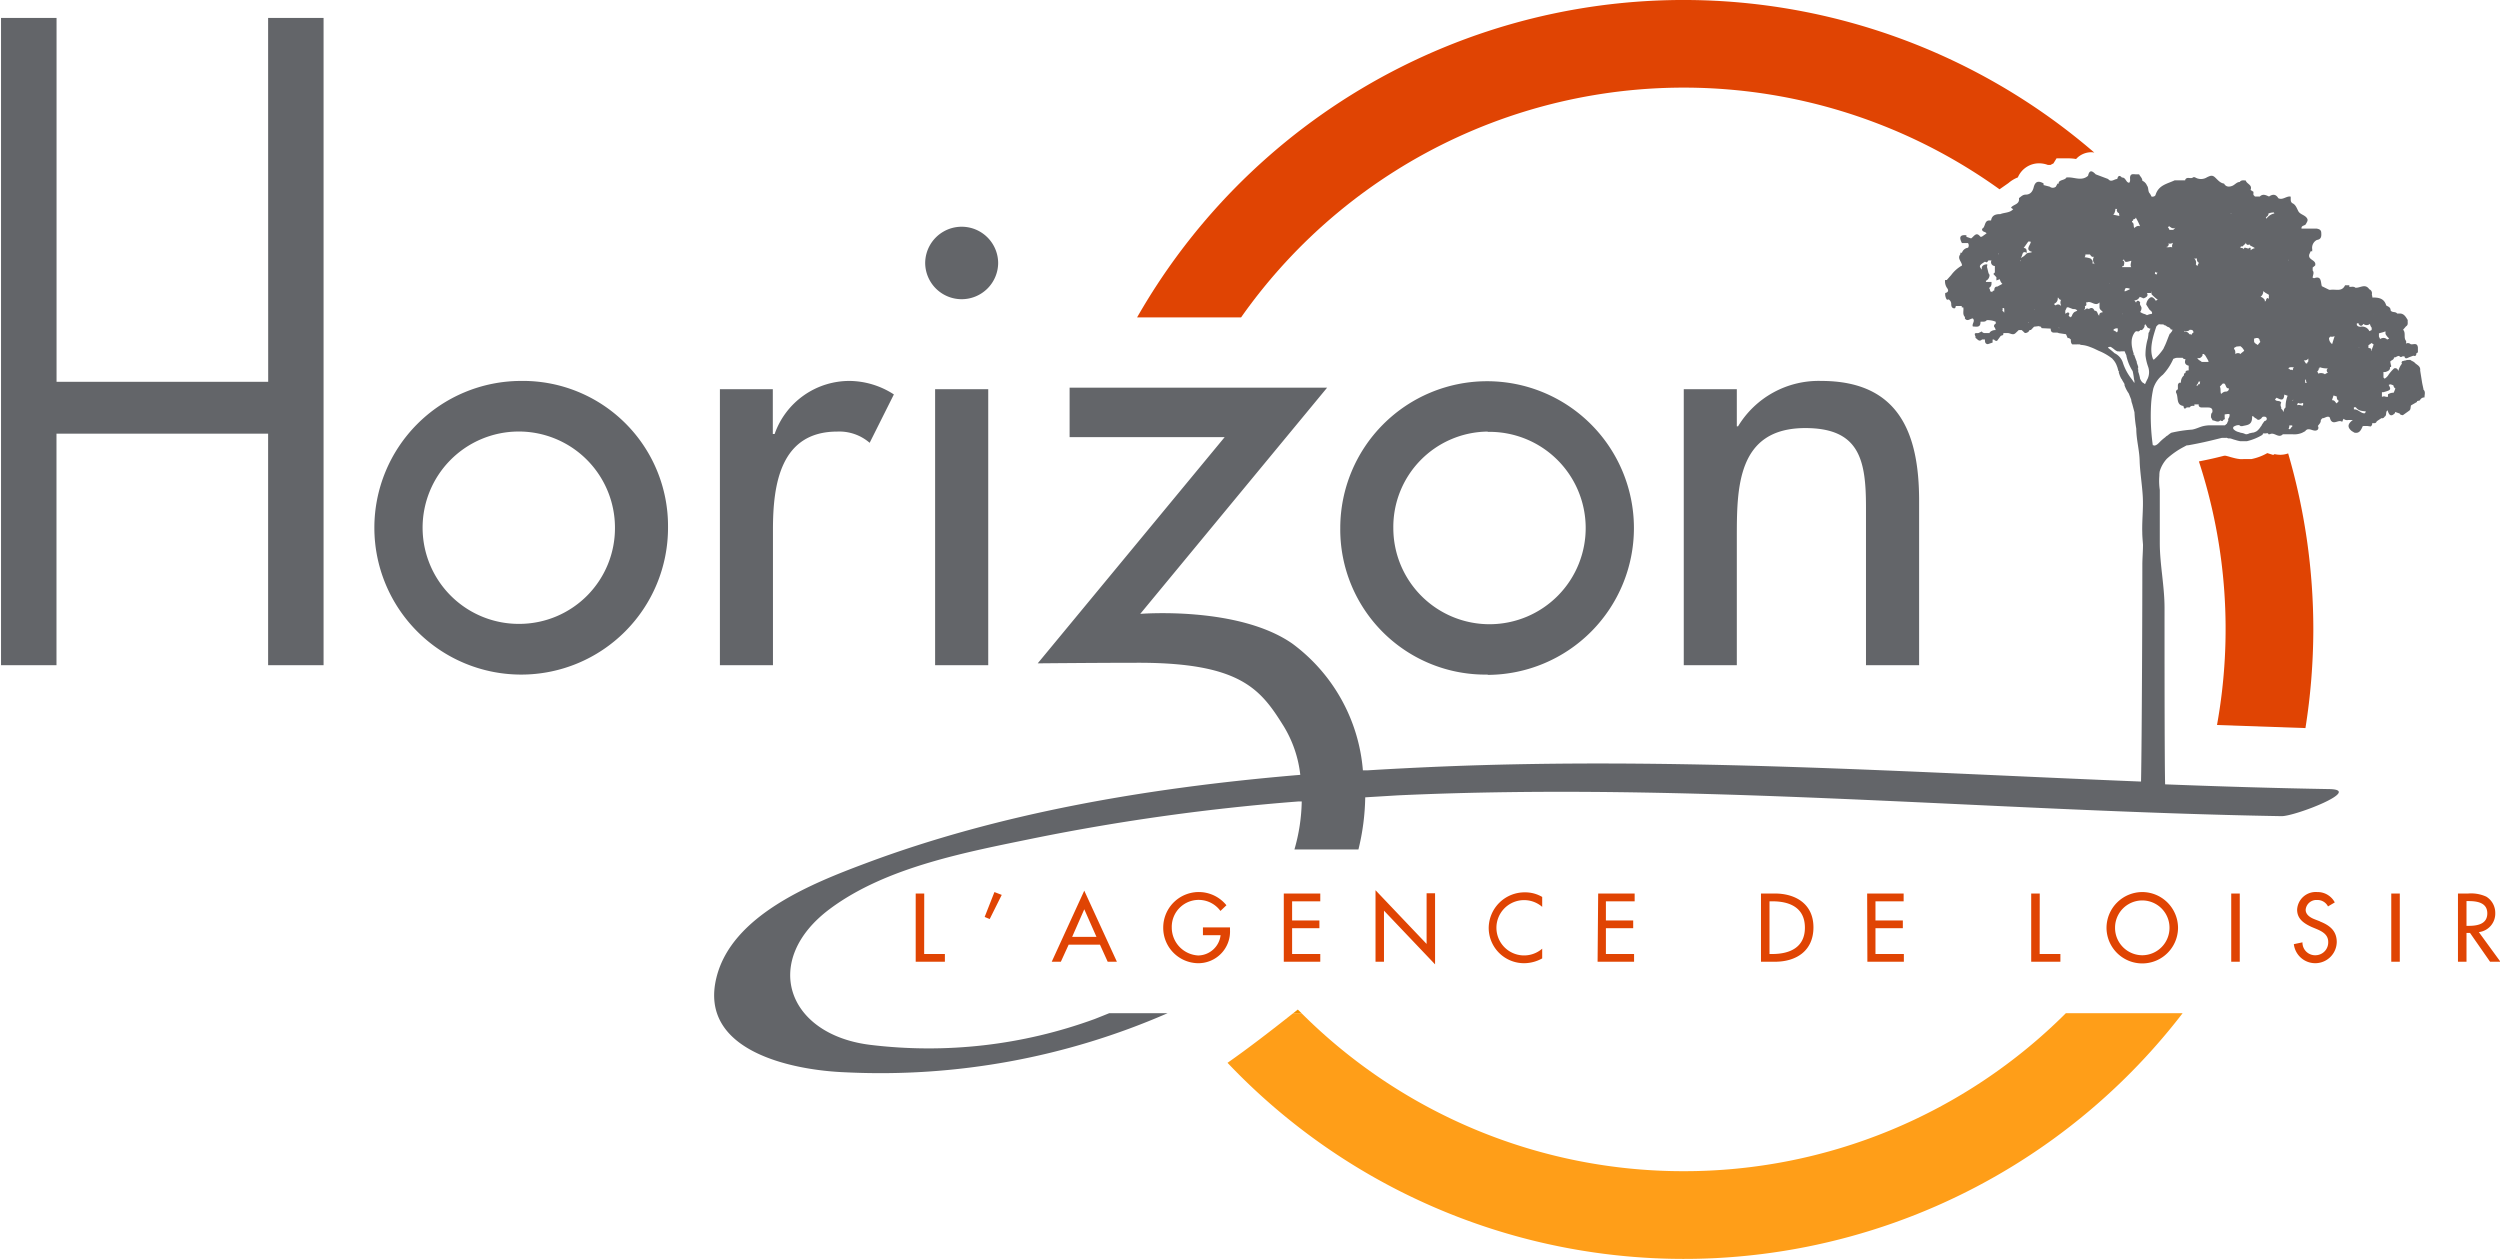 <svg xmlns="http://www.w3.org/2000/svg" viewBox="0 0 342.58 172.51" width="342.58px" height="172.51px"><defs><style>.a{fill:#ff9e18;}.b{fill:#f39200;}.c{fill:#e04403;}.d{fill:#636569;}</style></defs><path class="a" d="M230.72,160.49a74,74,0,0,1-52.37-21.65h-1.14c-2.83,2.24-6,4.7-9,6.8a86.2,86.2,0,0,0,130.88-6.8h-16A74,74,0,0,1,230.72,160.49Z"/><path class="b" d="M177.84,138.34c-.21.16-.43.33-.63.5h1.14C178.18,138.67,178,138.51,177.84,138.34Z"/><path class="c" d="M315.92,99.77A87.33,87.33,0,0,0,317,86.26a86.18,86.18,0,0,0-3.45-24.13,3.21,3.21,0,0,1-1.07.19,3.73,3.73,0,0,1-.79-.09l-.19.11-.81-.25a7.27,7.27,0,0,1-2.19.82l-.05,0-.32,0-.53,0h-.17a5,5,0,0,1-.5,0l-.34-.05c-.33-.06-.62-.14-.91-.22l-.3-.09-.39-.1-.21,0-.6.15c-.94.24-1.91.44-2.86.63a73.89,73.89,0,0,1,2.48,36.12ZM155.82,43.49h14.25A74.17,74.17,0,0,1,274,25.94l1.23-.86a4.4,4.4,0,0,1,1.28-.77,3.15,3.15,0,0,1,2.9-1.93,3.48,3.48,0,0,1,1.21.22H281a2.81,2.81,0,0,1,.38-.2l.43-.7,1.34,0h.34a5.92,5.92,0,0,1,1,.09,2.82,2.82,0,0,1,2.09-.93,2.55,2.55,0,0,1,.41.05A86.21,86.21,0,0,0,155.82,43.49ZM204,127.17a4.84,4.84,0,0,0,4.87,4.82,5.09,5.09,0,0,0,2.46-.66V130a3.79,3.79,0,1,1,0-5.73v-1.36a4.56,4.56,0,0,0-2.36-.63A4.92,4.92,0,0,0,204,127.17Zm-69.07-1.52.69.29,1.65-3.31-1-.39Zm60.56,3.7-7-7.36v9.8h1.16v-7l7,7.36v-9.74h-1.16Zm-68.84-6.91h-1.17v9.35h4v-1.06h-2.84Zm92.27,9.35h5v-1.06h-3.86v-3.54h3.74v-1.06h-3.74v-2.62H224v-1.07h-5Zm-54.08-3.64h2.42a3.14,3.14,0,0,1-3.06,2.78,3.83,3.83,0,0,1-3.63-3.83,3.69,3.69,0,0,1,6.67-2.27l.82-.78a4.87,4.87,0,0,0-8.66,3.09,4.84,4.84,0,0,0,4.73,4.85,4.34,4.34,0,0,0,4.42-4.54v-.37h-3.71Zm-20.72,3.64h1.25l1.07-2.34h4.29l1.06,2.34h1.26l-4.47-9.74Zm2.8-3.41,1.66-3.78,1.67,3.78Zm29,3.41h5v-1.06h-3.86v-3.54h3.74v-1.06h-3.74v-2.62h3.86v-1.07h-5Zm142-5.53-.67-.26c-.59-.22-1.3-.61-1.3-1.34a1.47,1.47,0,0,1,1.56-1.33,1.61,1.61,0,0,1,1.5.88l.93-.55a2.66,2.66,0,0,0-2.41-1.42,2.55,2.55,0,0,0-2.75,2.42c0,1.3,1,1.91,2,2.37l.65.27c.8.34,1.61.77,1.61,1.78a1.76,1.76,0,0,1-1.72,1.82,1.74,1.74,0,0,1-1.81-1.77l-1.18.25a2.95,2.95,0,0,0,5.88-.3C320.2,127.51,319.2,126.78,317.88,126.26Zm-74.67-3.82h-1.94v9.35h1.9c3,0,5.29-1.54,5.29-4.72S246.08,122.44,243.21,122.44Zm-.36,8.29h-.41v-7.22h.41c2.38,0,4.44.88,4.44,3.61S245.23,130.73,242.85,130.73Zm84.79,1.06h1.17v-9.35h-1.17Zm12-4.06a2.55,2.55,0,0,0,2.25-2.62,2.6,2.6,0,0,0-1.23-2.24,5,5,0,0,0-2.47-.43h-1.41v9.35h1.17v-3.95h.48l2.75,3.95h1.42Zm-1.32-.86h-.37v-3.39h.3c1.16,0,2.55.21,2.55,1.68S339.49,126.87,338.3,126.87Zm-32.61,4.92h1.17v-9.35h-1.17Zm-49.86,0h5v-1.06H257v-3.54h3.75v-1.06H257v-2.62h3.86v-1.07h-5Zm37.67-9.55a4.92,4.92,0,0,0-4.9,4.88,4.9,4.9,0,0,0,9.8,0A4.92,4.92,0,0,0,293.5,122.24Zm0,8.66a3.75,3.75,0,0,1-3.73-3.78,3.73,3.73,0,1,1,7.46,0A3.75,3.75,0,0,1,293.5,130.9Zm-14.05-8.46h-1.17v9.35h4v-1.06h-2.84Z"/><path class="d" d="M36.75,52.32h-29V2.46H.14V91.15h7.6V59.43h29V91.15h7.6V2.46h-7.6Zm34.59-.12a20.12,20.12,0,1,0,20.2,20.12A19.89,19.89,0,0,0,71.34,52.2Zm0,33.29A13.18,13.18,0,1,1,84.27,72.32,13.12,13.12,0,0,1,71.34,85.49Zm34.58-12.93c0-6.14,1-13.42,8.81-13.42a6.35,6.35,0,0,1,4.44,1.54l3.32-6.63a11.34,11.34,0,0,0-6-1.85,10.86,10.86,0,0,0-10.34,7.27h-.25V53.33H98.65V91.15h7.27Zm22.22,18.59h7.28V53.33h-7.28ZM131.78,41a5,5,0,0,0,5-4.93,5,5,0,1,0-10,0A5,5,0,0,0,131.78,41Zm72.09,51.48a20.12,20.12,0,1,0-20.21-20.12A19.89,19.89,0,0,0,203.87,92.44Zm0-33.3a13.18,13.18,0,1,1-12.94,13.18A13.07,13.07,0,0,1,203.87,59.14ZM238,73.77c0-6.87,0-15.11,9.38-15.11,7.43,0,8.32,4.36,8.32,10.83V91.15h7.28V68.6c0-9.21-2.75-16.4-13.42-16.4a12.89,12.89,0,0,0-11.39,6.22H238V53.33h-7.27V91.15H238Zm94.1-20.41h0c-.06-.3-.13-.6-.19-.9l-.27-1.69c.09-.66-.53-.77-.81-1.14-.14-.08-.28-.16-.43-.23a.24.24,0,0,0-.24-.08c-.18,0-.36,0-.54.08a.78.78,0,0,0-.3.07l-.08,0a.28.28,0,0,0-.15.23.31.31,0,0,0,.06.13h0a2.31,2.31,0,0,0-.49,1c-.11-.25-.26-.45-.59-.35a5.37,5.37,0,0,0-.74.84,1.61,1.61,0,0,1-.56.57l0,0a1.29,1.29,0,0,1-.16-.17c0-.25,0-.5,0-.75l0,0a.94.94,0,0,0,.29,0c.33-.12.67-.23.6-.68a.24.24,0,0,0,.13,0,.26.26,0,0,0,0-.27l-.09-.46c.13-.23.52-.22.51-.58h0a.55.55,0,0,0,.35-.1.83.83,0,0,1,.37-.11.62.62,0,0,1,.09.12.37.37,0,0,0,.38-.07,1,1,0,0,0,.24,0s0,0,0,0c.08.41.35.29.63.14l.6-.22c.37.14.39-.12.43-.36h0a.21.21,0,0,0,.19-.13c0-.21,0-.42,0-.63l0,0c-.09-.76-.68-.34-1-.46a.56.56,0,0,0-.51-.13l-.1.07,0-.37c-.4-.44,0-1.1-.42-1.55.14-.15.27-.31.4-.46.36-.21.19-.57.24-.86-.26-.42-.5-.88-1.06-.9h-.4c-.22-.31-.69-.08-.89-.43,0-.44-.33-.51-.6-.67-.28-1-1.07-1.1-1.9-1.09,0-.15-.05-.3-.07-.45a.58.58,0,0,0-.35-.68h0c-.55-.82-1.24-.18-1.86-.21l-.06.07s0,0,0,0l.09,0c-.25-.31-.59-.17-.91-.19a1.62,1.62,0,0,0,0-.22l-.58,0c-.43.93-1.26.52-1.94.62l-.24,0-1-.49c-.19-.54,0-1.49-1.08-1.09a.3.3,0,0,0-.18-.06c0-.35.26-.69,0-1l0-.41.34-.28c.21-.79-1-.71-.81-1.5.06-.15.13-.3.2-.45h.22a.41.41,0,0,1,0-.22,1.21,1.21,0,0,1,.63-1.33c.65-.09.63-.57.59-1.08-.06-.34-.32-.41-.59-.47h-2.11v0h0v0c-.05-.48.47-.36.61-.64s.26-.4.21-.65c-.24-.59-1-.6-1.26-1.11s-.37-.89-.84-1.1c-.29-.24-.16-.59-.21-.89-.58-.11-1.08.53-1.69.22h0c-.34-.58-.77-.57-1.27-.23-.42-.18-.84-.42-1.26,0H309l-.21-.22,0-.22a.74.74,0,0,0,0-.21l-.39-.25c.29-.72-.54-.81-.66-1.3-.29,0-.6-.1-.83.21-.41,0-.64.37-1,.52s-.86.22-1.14-.3c-.56-.08-.88-.53-1.27-.88s-.7-.15-1.05,0a1.55,1.55,0,0,1-1.69,0h-.22c-.3.33-.85-.16-1.1.36l0,.07H298c-1,.48-2.2.63-2.62,2-.07.2-.32.26-.54.24l-.22-.41c-.33-.29-.15-.8-.42-1.12a1.18,1.18,0,0,0-.63-.65c0-.38-.3-.58-.44-.88h-.41c-.34,0-.78-.17-.84.43,0,.24.07.5-.11.72-.46,0-.45-.75-1-.71-.33-.37-.53-.25-.64.2-.42,0-.83.52-1.25,0l-1.7-.64c-.44-.45-.85-.71-1.05.2-.87.76-1.83.19-2.75.22l-.2,0c-.25.4-.79.28-1.06.65a1.18,1.18,0,0,0,0,.2.47.47,0,0,0-.17,0c-.08.14-.16.28-.23.42a.66.66,0,0,1-.84,0l-.85-.22a.19.19,0,0,0,0-.13c0-.07,0-.1,0-.1-.65-.36-1.13-.34-1.35.54-.14.56-.45,1-1.1,1-.4,0-.64.28-.92.48.13.88-.75.84-1.08,1.29a.57.57,0,0,0,.3.21c-.46.54-1.19.45-1.77.69-.58,0-1.15.11-1.27.87l-.23,0v0c-.73,0-.51.92-1,1.14-.05.48.47.36.61.63l-.65.46-.2,0c-.57-.77-.88,0-1.27.23l-.64-.22a1.41,1.41,0,0,0,0-.21c-.95-.11-1,.34-.61,1.07l.83,0a.56.56,0,0,1,0,.64,1,1,0,0,0-.83.68h-.22a.76.76,0,0,1,0,.21c-.47.6.2,1,.23,1.54a4.7,4.7,0,0,0-1.49,1.32l-.6.67h-.23a1.6,1.6,0,0,0,.27,1.1c.25.32.17.6-.25.68a1.38,1.38,0,0,0,.19.87.18.18,0,0,0,.25,0l0,0a.71.71,0,0,1,.38.64c0,.27.06.51.32.58s.27-.13.31-.31h.81a1.21,1.21,0,0,1,0,.19l.21,0c.1.43-.15.93.22,1.31a.5.5,0,0,1,0,.21c.37.49.72,0,1.09,0,.37.36-.16.73,0,1.1.45,0,1.08.23,1.05-.65h0c.29-.05.63.09.86-.22a2.89,2.89,0,0,1,1.23.22c0,.09,0,.18,0,.27a.35.35,0,0,0-.23.39,1.11,1.11,0,0,1,.22.48h-.05a1.07,1.07,0,0,0-.78.33l0,.08H272a.45.45,0,0,1-.43-.22l-.42.2c-.21.1-.76-.16-.45.47a.5.5,0,0,1,0,.21c.28.16.49.61.9.22H272c0,.3,0,.61.4.64l.65-.22c0-.14,0-.28,0-.41h.2a.41.41,0,0,0,.41.18l.48-.65c.1-.12.31-.05.37-.23s0-.13,0-.19l.61,0c.36,0,.71.36,1.08,0l.43-.41h.41l.43.4a.65.65,0,0,0,.65-.41l-.07,0s0,0,0,0l.06,0h.19l.43-.45.64-.08.21.07h.1a.36.36,0,0,0,.11.21l1.22.06c0,.88.75.38,1.1.62l1,.15.23.53h.19l.24.19c0,.25,0,.51.2.67h.63l.05,0a.9.9,0,0,1,.16,0l.1,0,.1,0,.12.07a4,4,0,0,1,.84.14,3.81,3.81,0,0,1,.44.15,7.19,7.19,0,0,1,.76.32l.44.21h0a7.49,7.49,0,0,1,1.76,1l0,0c.05,0,.1.1.15.15a2.56,2.56,0,0,1,.57.95l.06.15.15.54.1,0a.61.61,0,0,0-.07.1,4.23,4.23,0,0,0,.21.63l.15.32h.06a.21.21,0,0,1,0,.06c.12.22.25.43.38.65a.49.49,0,0,0,0,.17,4.58,4.58,0,0,0,.58,1.12c.11.28.23.57.34.86a.17.17,0,0,0,0,.07,2.09,2.09,0,0,0,.13.49l.31,1.15a19,19,0,0,0,.25,2.26c0,1.5.42,2.86.46,4.38s.34,3.28.43,4.93-.12,3.26-.07,4.89c0,.56.06,1.13.1,1.69,0,.88-.08,1.77-.09,2.65,0,4.94-.06,24.1-.18,29.81-31.83-1.28-63.65-3.36-95.52-2.07q-5.19.21-10.45.53l-.66,0a24,24,0,0,0-9.65-17.35c-7.42-5.19-20.86-4.09-20.86-4.09l25.61-31H146.57v6.78h21.25l-25.62,31s8.48-.08,13.83-.08c14.09,0,16.77,3.72,19.88,8.7a16.22,16.22,0,0,1,2.27,6.66l-.86.07c-20,1.73-40.23,5.12-58.75,12.07-7.34,2.75-18.28,7.1-20.39,15.62-2.52,10.15,10.5,12.73,17.68,13A98.27,98.27,0,0,0,160,138.84h-8c-.69.28-1.37.55-2,.8a66.23,66.23,0,0,1-30.82,3.53c-11.46-1.46-14.86-11.62-5.45-18.63,7.78-5.79,18.84-7.79,28.14-9.71a298.76,298.76,0,0,1,36-5l.51,0a25.17,25.17,0,0,1-1,6.57h8.77a31.89,31.89,0,0,0,.93-7.14l4.45-.27c40.39-1.86,80.77,2.16,121.13,2.85,1.89,0,11.23-3.63,6.52-3.71-7.5-.13-15-.36-22.49-.65-.09-3.49-.08-22.38-.08-24.17,0-3-.63-5.85-.65-8.81,0-2.45,0-4.91,0-7.37a8.39,8.39,0,0,1-.06-1.94,3.14,3.14,0,0,1,.05-.61,4.45,4.45,0,0,1,1-1.74l.06-.05a.06.06,0,0,1,0,0,10.94,10.94,0,0,1,2.24-1.55l.39-.21c.23,0,.47-.06.69-.1,1.09-.2,2.17-.44,3.25-.71l.89-.22.13,0h0l.11,0h.19l.13,0h0a.17.17,0,0,1,.12,0l.18.07.16,0c.2,0,.41.1.61.16l.25.07a4.61,4.61,0,0,0,.64.16l.13,0,.11,0,.25,0h.27l.14,0h0a7.44,7.44,0,0,0,2.15-.88c0-.06.05-.12.08-.19h.35l.07,0a.27.27,0,0,1,.25,0h0v0a.34.34,0,0,1,.06.12h0a.58.58,0,0,1,.19,0c.6-.36,1.19.62,1.78,0l.58,0,.39,0,.38,0a2.74,2.74,0,0,0,1.29-.2l.42-.22c.5-.71,1.2.26,1.73-.22a.45.45,0,0,0,.06-.42l-.06-.06c.17-.26.45-.46.41-.83l.2-.24c.36,0,.65-.35,1-.16.06.13.1.26.15.4.43.73,1.1-.14,1.58.25l.19-.43a.7.7,0,0,0,.65.17l.63,0v0h0c-.58.43-.89.89-.19,1.49.13.09.27.17.41.25.7.14.91-.4,1.14-.91H324l.43,0,.43.06a.49.49,0,0,0,.21-.46c.23,0,.51.09.62-.25l.64-.43a.36.36,0,0,0,.43-.2c.36-.17.08-.68.42-.87.17.59.42.92.91.47l.12-.12h0a.2.2,0,0,1,0-.13l.63.22c.08.21.27.18.42.23l.9-.64c.22-.18.14-.48.23-.71l.71-.41a.16.16,0,0,0,.12-.18l.38-.09a.66.66,0,0,1,.64-.41C332.22,54.1,332.43,53.67,332.06,53.36Zm-2.36-6.15v0ZM273.91,34.77v.09l-.1-.1Zm-.21,4.5c-.37,0-.42.26-.42.54a.68.68,0,0,0-.24.08.24.24,0,0,0,0,.16.77.77,0,0,0-.31-.12.84.84,0,0,0-.17-.47h0a.66.66,0,0,0,.34-.62,1.49,1.49,0,0,0,0-.21h-.4l-.37,0a.26.26,0,0,0,0-.15.87.87,0,0,0,.5-.78.51.51,0,0,0-.13-.24c-.07-.27-.13-.54-.2-.81s.2-.47-.16-.42-.7.28-.53.73c-.47-.47-.42-.6.39-1.1.13.06.22.1.26.08a.7.7,0,0,0,.22-.26l.13,0a.92.92,0,0,0,.29,0,.52.52,0,0,0,.46.77v.88l-.21.21.42.45c0,.14,0,.29,0,.44l.47-.17a1.19,1.19,0,0,0,.35.64Zm.93,3.6a.42.42,0,0,0-.23-.26.43.43,0,0,0,0-.07.5.5,0,0,0,0-.34.25.25,0,0,0,.22,0A2,2,0,0,1,274.63,42.87Zm1.4-9.78h0Zm.82,6v0h0Zm0-3.34a.09.09,0,0,1,0-.1,0,0,0,0,1,0,0l.09.15ZM278,44.49a.72.72,0,0,0-.06-.36l.06,0a.83.83,0,0,0,0,.31l0,0A.06.06,0,0,0,278,44.49Zm-.37-9.67a1.91,1.91,0,0,1-.69.51.14.14,0,0,0,0-.06c.26-.22.1-1,.79-.62,0-.33,0-.65-.42-.67l.63-.88h.28l.06.07c-.07.47-.83,1.07.19,1.35C278.22,34.7,277.85,34.56,277.64,34.82Zm1.15,7.6v-.05l.06,0ZM280.28,40l0,0h0Zm.43-9.32h0l.05,0Zm.6-.42h0a0,0,0,0,0,0,0v0h0Zm2.11,2.63v0h0Zm0,5.77,0,0v0S283.45,38.62,283.45,38.63ZM282.17,45h0l-.07-.1,0,0,.07,0a.57.57,0,0,0,0,.14h0Zm.19-3.13a.46.46,0,0,0-.6-.07l-.05.06a.34.34,0,0,0-.19-.09,1,1,0,0,1,0-.17.73.73,0,0,0,.45-.8h.09a.62.62,0,0,0,.25.28h.13a.79.79,0,0,0,0,.76A.12.12,0,0,0,282.36,41.91Zm2.31.7h0l-.4.18a1.05,1.05,0,0,0-.37.61.34.34,0,0,0-.22.14.9.9,0,0,0-.15-.19l-.06-.05c.06-.13.12-.26.08-.33-.17-.26-.36,0-.54.06v-.42c.08-.15.15-.31.22-.46l.19,0,.63.24c.23,0,.49,0,.62.26Zm.24-10.18Zm29.19-1.32h0ZM313,46.3h0v0l0,0Zm0,2.45Zm-.4-6.17v0h0A0,0,0,0,0,312.61,42.58ZM312,47.86h0Zm-3-1.46.11-.08c.19,0,.4-.06.49.21l.05,0a.53.53,0,0,0,0,.13.39.39,0,0,0,.1.19,2.93,2.93,0,0,0-.36.43c-.17-.14-.4-.2-.5-.43a2.67,2.67,0,0,1,0-.49Zm-1-19.72v0h0Zm-.46-1.53a0,0,0,0,1,0,0h0Zm-.47,8.66a.09.09,0,0,1,0-.05h.25l.2-.23a.32.32,0,0,0,.22-.29c.07.22.17.42.52.25h0a.45.45,0,0,0,.15.19A5.21,5.21,0,0,1,309,34a1.28,1.28,0,0,0-.59.3c0-.11,0-.23,0-.34h-.2c-.08.31-.78-.33-.7.21A.45.45,0,0,0,307,34,.76.76,0,0,0,307.05,33.81Zm1.75,22h0Zm-1.89-16.3h0l0,0Zm0,5.27,0,0h0l0,0Zm-.22-5.29h0Zm-.24,8h0l.54-.05.16.13a1.64,1.64,0,0,1,.36.5l-.4.32a.3.3,0,0,0-.09.13.57.57,0,0,0-.73,0l0,0c0-.07,0-.14,0-.21s0-.35-.15-.45a.27.27,0,0,1,0-.2Zm.23,6.79v0l0,0Zm0,2.41h0v0Zm-.42-8.11h0Zm-1.69-4.21v0h0l0,0Zm0,8.19h.2c.28.15.17.7.64.66a.4.4,0,0,1-.42.44c-.28,0-.46.17-.65.32-.14-.32,0-.7-.17-1ZM303.94,39h0l0,0h0s0,0,0,0Zm-.63.23h0Zm-.64,3.3.05,0h0v-.06Zm-.2-3.13s0,0,0,0,0,0,0,0Zm-.66,9.3a.41.41,0,0,0,0-.19H302l.2.21.39.67.06.21-.23,0-.7,0-.09-.07c-.1-.08-.22-.14-.32-.21a1.18,1.18,0,0,1-.22-.28C301.43,49.16,301.63,49,301.81,48.73Zm-.36,4c-.09-.1-.18-.16-.26.13l-.05,0a.42.42,0,0,0-.22,0,.89.89,0,0,0,.36-.54h.22A.88.88,0,0,0,301.45,52.75Zm-.38-17.36a.73.73,0,0,0,0,.36.52.52,0,0,0,.26.32,1.4,1.4,0,0,0-.22.44l-.21-.22h0a.79.79,0,0,0,0-.48,1,1,0,0,0-.24-.38A.41.41,0,0,0,301.07,35.39Zm-.73,8.45h0Zm-.88-7.38h0Zm0,0a.22.22,0,0,0,0,.16h0C299.45,36.58,299.46,36.52,299.46,36.47Zm-.14,8.93a.87.87,0,0,0,.55,0,.58.58,0,0,0,.19-.15c.24,0,.52,0,.51.39h0l-.11.06a.78.78,0,0,0-.17.26.31.31,0,0,0-.11-.09.21.21,0,0,0-.16,0h0a.71.71,0,0,0-.74-.37Zm.81,6Zm-1.72-7.67h0Zm-1-12.57a.55.55,0,0,0,.69.1c-.1.1-.19.2-.3.3l-.52,0a.78.78,0,0,0-.22-.36C297.16,31.13,297.21,30.85,297.41,31.15ZM297,33.81c.13-.13.26-.27.14-.49h0l0,0h0a0,0,0,0,0,0,0l.12.07a.86.86,0,0,0,.5-.12l-.09.26a.59.59,0,0,0,0,.37h0v0c-.26-.12-.58.07-.84-.06A.47.47,0,0,0,297,33.81Zm-1,10.64h.36a.49.49,0,0,1,.32.18h0l0-.07.37.24a.56.56,0,0,1,.43.36l0,0,.21,0c0,.26-.2.37-.31.56h-.05c-.24.54-.42,1.11-.67,1.64-.07.14-.14.29-.2.43h0v0a7.35,7.35,0,0,1-1.33,1.51h0l-.1-.11c-.55-1.37,0-3.05.46-4.46l.15-.15,0,0A.38.38,0,0,1,296.05,44.45Zm-.69-7a.42.42,0,0,0,0-.22.51.51,0,0,0,.36.14.43.43,0,0,0-.15.26l-.25-.12Zm-.09-9h0v0Zm-1.65,12.36a.23.23,0,0,0,.22.06,1.23,1.23,0,0,0,.42-.26.45.45,0,0,0,.07-.25.4.4,0,0,0-.09-.21l.59,0a.19.19,0,0,0,0-.16l0,0v0l.07,0a.47.47,0,0,0,0,.35,5.71,5.71,0,0,0,.83.73l-.28.14a1,1,0,0,0-.49-.48.52.52,0,0,0-.27.05,1.31,1.31,0,0,0-.54.95l.39.62c.12.23.49.29.4.65l-.38.07-.32.12-.08-.06a2.46,2.46,0,0,0-.38-.14,2.25,2.25,0,0,1-.46-.24h0a.87.87,0,0,0,.18-.61c-.05-.22-.29-.39-.17-.66-.11-.21-.25-.34-.5-.21l0,.1-.09.08a1.24,1.24,0,0,0-.22-.28.84.84,0,0,0,.74-.49Zm-1,2.42a.1.1,0,0,0,0,0,.13.13,0,0,0,0-.06Zm.57-18.54h0Zm-1,5.63c.12-.06.21-.13.18-.27.18,0,.31-.08.39-.27h0a.36.36,0,0,0,0,.11,7.75,7.75,0,0,1,.55,1.12c-.27-.13-.51,0-.74.19a.16.16,0,0,1,0,.07c-.25-.2,0-.67-.37-.83a.57.57,0,0,0,0-.13Zm-1.12,5h0v0h0Zm0,1.08c.14-.44.07-.67-.18-.73a.75.75,0,0,0,.21-.12,0,0,0,0,1,0,0c.16.42.2.41,1,.18h0c0,.29-.19.59,0,.88h-1.26a.38.38,0,0,0,0-.1A.7.7,0,0,0,291,36.44Zm1.06,6.12Zm-.94-2.77c.05-.09.09-.18.14-.28l.18,0,.35.06a.31.31,0,0,0,.05.1,5.64,5.64,0,0,1-.71.31,0,0,0,0,0,0,0A.43.43,0,0,0,291.14,39.79ZM290.82,43h.06s0,0,0,.06,0,0,0,0h0Zm-1.13-13.69a1.7,1.7,0,0,0,.19-.7.31.31,0,0,0,.25,0c-.15.2,0,.54.25.61a1.5,1.5,0,0,0,.05.37l-.85-.17A.38.38,0,0,0,289.69,29.26Zm.72,15v0h-.07S290.38,44.31,290.41,44.3Zm-.21.69,0,.42a.2.2,0,0,0-.09.05.3.3,0,0,0,0,.1,1.28,1.28,0,0,0-.49-.29.27.27,0,0,0,0-.12A.72.72,0,0,1,290.2,45Zm-1.08-6.17h-.06S289.1,38.8,289.12,38.82Zm-.2,2.43h0Zm-3.22-6.39h.69c.13.18.25.41.54.31l.06-.07h0a.8.8,0,0,0,0,1l0,0a.36.36,0,0,0,0,.11c-.07-.1-.15-.18-.29-.11.17-.3,0-.51-.26-.7a4,4,0,0,0-.78-.16.62.62,0,0,0,.11-.37A.25.25,0,0,1,285.7,34.86Zm2.4,7.94c-.29,0-.44.14-.44.44-.28-.15-.17-.7-.63-.66-.2-.44-.47-.48-.79-.24l0,0a.38.38,0,0,0-.56.14l0,0a.56.56,0,0,0-.05-.08l.06-.1a.55.55,0,0,0,0-.38c.28,0,.23-.26.16-.49H286c.57-.27,1.13.62,1.7,0l0,0h0l0,0a1.21,1.21,0,0,1,0,.19v.46c0,.35.29.44.44.66Zm2.46,7.36,0,0,0,.07Zm1.91,2.32a4.52,4.52,0,0,0-.39-.58,7.14,7.14,0,0,1-1.15-2.12,2.17,2.17,0,0,0-1.17-1.39c-.28-.26-.58-.5-.88-.73l0-.06h0l.05-.05h0l.07,0a.31.31,0,0,1,.28,0,3.88,3.88,0,0,1,.49.36,1.57,1.57,0,0,0,.37.22h0l.12,0h0a.9.9,0,0,0,.4,0l.19,0h.14a.27.27,0,0,1,.09,0h0l.07,0h0a3.14,3.14,0,0,0,.23.53h0s0,0,0,.07a6.3,6.3,0,0,0,.86,2.11,9.19,9.19,0,0,1,.19,1.15C292.5,52.15,292.49,52.32,292.47,52.48Zm2.07-7.06a1.26,1.26,0,0,0-.13.23l0,0c0,.22-.05.44-.07.66A7.87,7.87,0,0,0,294,48.7a6.85,6.85,0,0,0,.36,1.55,2.2,2.2,0,0,1-.05,1.62c-.13.24-.25.5-.36.75,0,0-.05,0-.06,0l0,0,0,0-.1-.1a.69.69,0,0,1-.3-.22l0,0h0a1.68,1.68,0,0,1-.26-.5.14.14,0,0,0,0-.09,6.23,6.23,0,0,0-.22-.77c0-.12,0-.22,0-.31l-.08-.08.07-.09a1.27,1.27,0,0,1,0-.2c-.06-.18-.12-.36-.19-.55a.14.14,0,0,0,0-.06.14.14,0,0,1,0-.06l-.12-.31c-.09-.23-.17-.46-.25-.69a.3.3,0,0,0-.13,0,.06.06,0,0,1,0,0l.08-.12c-.07-.21-.13-.41-.18-.61l0-.05,0,0,0,0a3.58,3.58,0,0,1-.09-1.25,2.29,2.29,0,0,1,.34-.92h0l0,0,.09-.12a.33.33,0,0,1,.44-.08l.23-.12s0-.07.07-.09l.11,0,.12,0c.2-.2.4-.4.35-.69l0,0a.35.35,0,0,0,.13-.14.34.34,0,0,0,.19.28h0a.57.57,0,0,0,0,.12,1.15,1.15,0,0,0,.68.29C294.63,45,294.58,45.22,294.54,45.42Zm10.93,11.76a1.22,1.22,0,0,0-.12.19.43.43,0,0,0,0,.25h0s0,.08-.07.12a.38.38,0,0,1-.06.13l0,.06-.05.06a.15.15,0,0,0,0,.07h-.05l-.09.09-.07.06s0,0,0,0l-.07.06-.05,0-.07,0-.05,0-.07,0-.06,0-.07,0-.08,0-.07,0-.09,0h-.06l-.16,0h-.94l-.13,0h-.18a4.71,4.71,0,0,0-.85.1c-.54.12-1,.39-1.57.49a17.87,17.87,0,0,0-2.85.43,3.08,3.08,0,0,0-.5.37,1.2,1.2,0,0,0-.21.13,1.13,1.13,0,0,0-.11.11l0,0a6.47,6.47,0,0,0-.57.47c-.28.26-.53.61-.9.68L295,61a28.72,28.72,0,0,1-.23-5.62,13.83,13.83,0,0,1,.3-2.13,3.85,3.85,0,0,1,1.31-1.9,7.56,7.56,0,0,0,1.44-2.19l.06,0a1.1,1.1,0,0,1,.45-.13h.17l.6,0c.08.16.23.18.39.19h0c-.17.46-.07.78.43.89v.65c-.18,0-.36,0-.44.21,0,.05,0,.1,0,.15a.24.24,0,0,0-.21.13,1.28,1.28,0,0,1,0,.19,1.21,1.21,0,0,0-.41,1l-.05,0-.14,0-.11.07a.46.46,0,0,0-.12.24l0,.61a.35.35,0,0,0-.24.46c.35.6-.05,1.67,1,1.81.05.29.13.53.45.2h.41c.16-.26.4-.22.64-.21a1.34,1.34,0,0,0,0-.2h.6a.43.43,0,0,0,0,.19c.14.28.4.22.63.23h.65c.43,0,.66.17.58.66h.09v0l-.09,0c-.21.18-.17.44-.19.68l.23.43c.35,0,.7.36,1.05,0l.21.09.09,0,.09-.11a.32.32,0,0,1,.21-.13.41.41,0,0,0,0-.25l0-.42.41-.06.22,0C305.57,56.84,305.52,57,305.47,57.18Zm-5.75-4.25h0v0h0Zm5.92-13.88h0Zm.14-9.74a.21.21,0,0,1-.11-.14l.11.13Zm4.54,28.37a5.12,5.12,0,0,0-.39.56.37.37,0,0,1-.07.14l-.06.06a2.23,2.23,0,0,1-.38.48.81.81,0,0,1-.14.12h0a.42.42,0,0,1-.14.09l0,0-.15.07a.05.05,0,0,1,0,0l-.21.07c-.16,0-.34.07-.52.09l-.15.07,0,0a1,1,0,0,1-.35.07l-.39-.15-.36-.07-.19-.07a1.5,1.5,0,0,1-.72-.37s0,0,0,0a.86.86,0,0,1-.07-.1l0,0a.25.25,0,0,1,.11-.32l.2-.09a1,1,0,0,1,.38-.08h0a.25.25,0,0,1,.13,0,1.56,1.56,0,0,0,.19.13l.24,0c.62-.16,1.31-.1,1.33-1.17,0-.53.34.14.54.1.26.34.5.21.73,0l.08-.11h0a.31.31,0,0,1,.3-.11l.08,0h0l0,0,0,0A.28.28,0,0,1,310.32,57.68Zm.39-16.86h0v0a.48.48,0,0,0-.21.37h0l-.06.08h-.1a.41.41,0,0,0,0-.19,1.15,1.15,0,0,0-.57-.43,1.07,1.07,0,0,0,.19-.18.94.94,0,0,0,.18-.6,1.82,1.82,0,0,0,.51.36,1.91,1.91,0,0,0,.27.16,2,2,0,0,0,0,.54Zm.85-11v0h0Zm-1,.13a.26.26,0,0,0-.07-.2.63.63,0,0,0,.35-.35.78.78,0,0,0,0-.14,1.67,1.67,0,0,1,.76-.15l.06.13A1.7,1.7,0,0,0,310.56,30Zm2.64,25.87h0a.66.66,0,0,0-.25.56.21.21,0,0,0-.1,0,.43.43,0,0,0-.16-.3L312.6,56v-.19a.64.64,0,0,1,0-.64c-.19-.36-.67-.08-.85-.44l.21-.23c.49.22,1,.58,1.06-.43l.46.16A4.07,4.07,0,0,0,313.2,55.83Zm.47-20.1h0a.4.4,0,0,1-.15-.18C313.56,35.61,313.63,35.67,313.67,35.73Zm.23,23h0a.48.48,0,0,0-.17.1l0,0-.13-.07a.84.84,0,0,0,.11-.47s0,0,0,0h.4a1.62,1.62,0,0,1,0,.19A.4.4,0,0,0,313.9,58.71Zm.31-3.83-.09-.05.14-.07A.61.61,0,0,0,314.21,54.88Zm0-4.4a.53.53,0,0,0,0,.24.52.52,0,0,0-.37-.06h0a.66.66,0,0,0-.27-.19h0c.16-.24.47-.15.73-.16l0,.08Zm.29-8.78h0v0l.05,0Zm1.69-6.84h0ZM314.72,56v0l0,0Zm.75-.4,0,0a.93.93,0,0,0-.69-.07.75.75,0,0,1,.13-.32h0a.66.66,0,0,0,.65,0C315.69,55.36,315.58,55.5,315.47,55.64Zm.41-3.15v-.07l0-.35H316a.89.89,0,0,0,.1.46Zm.42-2.88q-.12,0-.12.21h0l-.06,0-.12.05h0l-.3-.46a.59.59,0,0,0,.62-.25C316.31,49.29,316.32,49.45,316.3,49.61Zm2.43-.41h0Zm-.15,2.11-.14-.07a1,1,0,0,0-.77,0,.87.87,0,0,0-.14-.31.4.4,0,0,0,.21-.42h.12s0-.1,0-.14l.05,0a2.86,2.86,0,0,0,1.08.15.62.62,0,0,0-.15.21.46.46,0,0,0,.17.41A.65.65,0,0,0,318.58,51.31Zm1.86,2.23h0l0,0s0,0,0,0Zm-1.29-7.2.08-.06.1-.12h0a.92.92,0,0,0,.59-.06c-.12.37-.23.73-.34,1.09A1,1,0,0,1,319.15,46.34Zm1,8.94a0,0,0,0,0,0,0c-.06-.06-.11-.13-.16-.19a.47.47,0,0,0-.43-.21c.06-.22.14-.43.21-.65l.45.15a.56.56,0,0,0,0,.13c0,.23.13.4.28.45C320.4,55.08,320.29,55.18,320.18,55.28Zm1.52-2.52s0,0,0,0h0A0,0,0,0,1,321.7,52.76ZM325.28,43s0,.06,0,.09a.32.32,0,0,1,0-.09Zm-1.88-.86h0Zm.66,14.49-.18,0c-.47-.1-.8-.57-1.32-.53h0l0-.29h.27s0,0,0,0c.33.5.86.51,1.36.56A.56.56,0,0,1,324.06,56.63Zm-.88-9h.09a.25.25,0,0,1,0,.07l-.05-.07Zm.22-2.86a.5.5,0,0,1-.45-.25.31.31,0,0,0,0-.19h0l.24-.06a.35.35,0,0,1,0,.11c.23.33.45.37.67,0a.68.68,0,0,0,.9,0,1.08,1.08,0,0,0,.24.53L325,45a.54.54,0,0,0,0,.22l-.32.16A1.09,1.09,0,0,0,323.4,44.79ZM325,48.06s0,0-.06,0,0,0,0,0,0,0,0,0,0-.09,0-.13c0-.22-.23-.22-.39-.25v-.37h0L325,47l0,0a.59.59,0,0,0,.25.17C325.22,47.51,325,47.76,325,48.06Zm.33,6.42h0v0l0,0h0Zm.83-8v0c-.06-.13-.12-.25-.17-.37a.76.76,0,0,1,0-.11c0-.11,0-.21,0-.32H326c.26-.09.53-.13.79-.24v0l.13,0a.5.5,0,0,0,0,.38,2,2,0,0,0,.47.56.59.59,0,0,1-.3.14l-.05-.07a.7.7,0,0,0-.44-.14A.79.79,0,0,0,326.13,46.48Zm1.66,9.16v0h0Zm.25-1.82h0a1.33,1.33,0,0,0-.84.22v.35h0a.48.48,0,0,0-.26,0h0a.58.58,0,0,0-.57,0v-.65h.21c1-.27,1.09-.34.71-1l.06,0,.11-.08a1.41,1.41,0,0,1,.49.16v0a.54.54,0,0,0,.22.39l.05,0C328.15,53.49,328.09,53.65,328,53.82Zm1.32-1.56h0Z"/></svg>